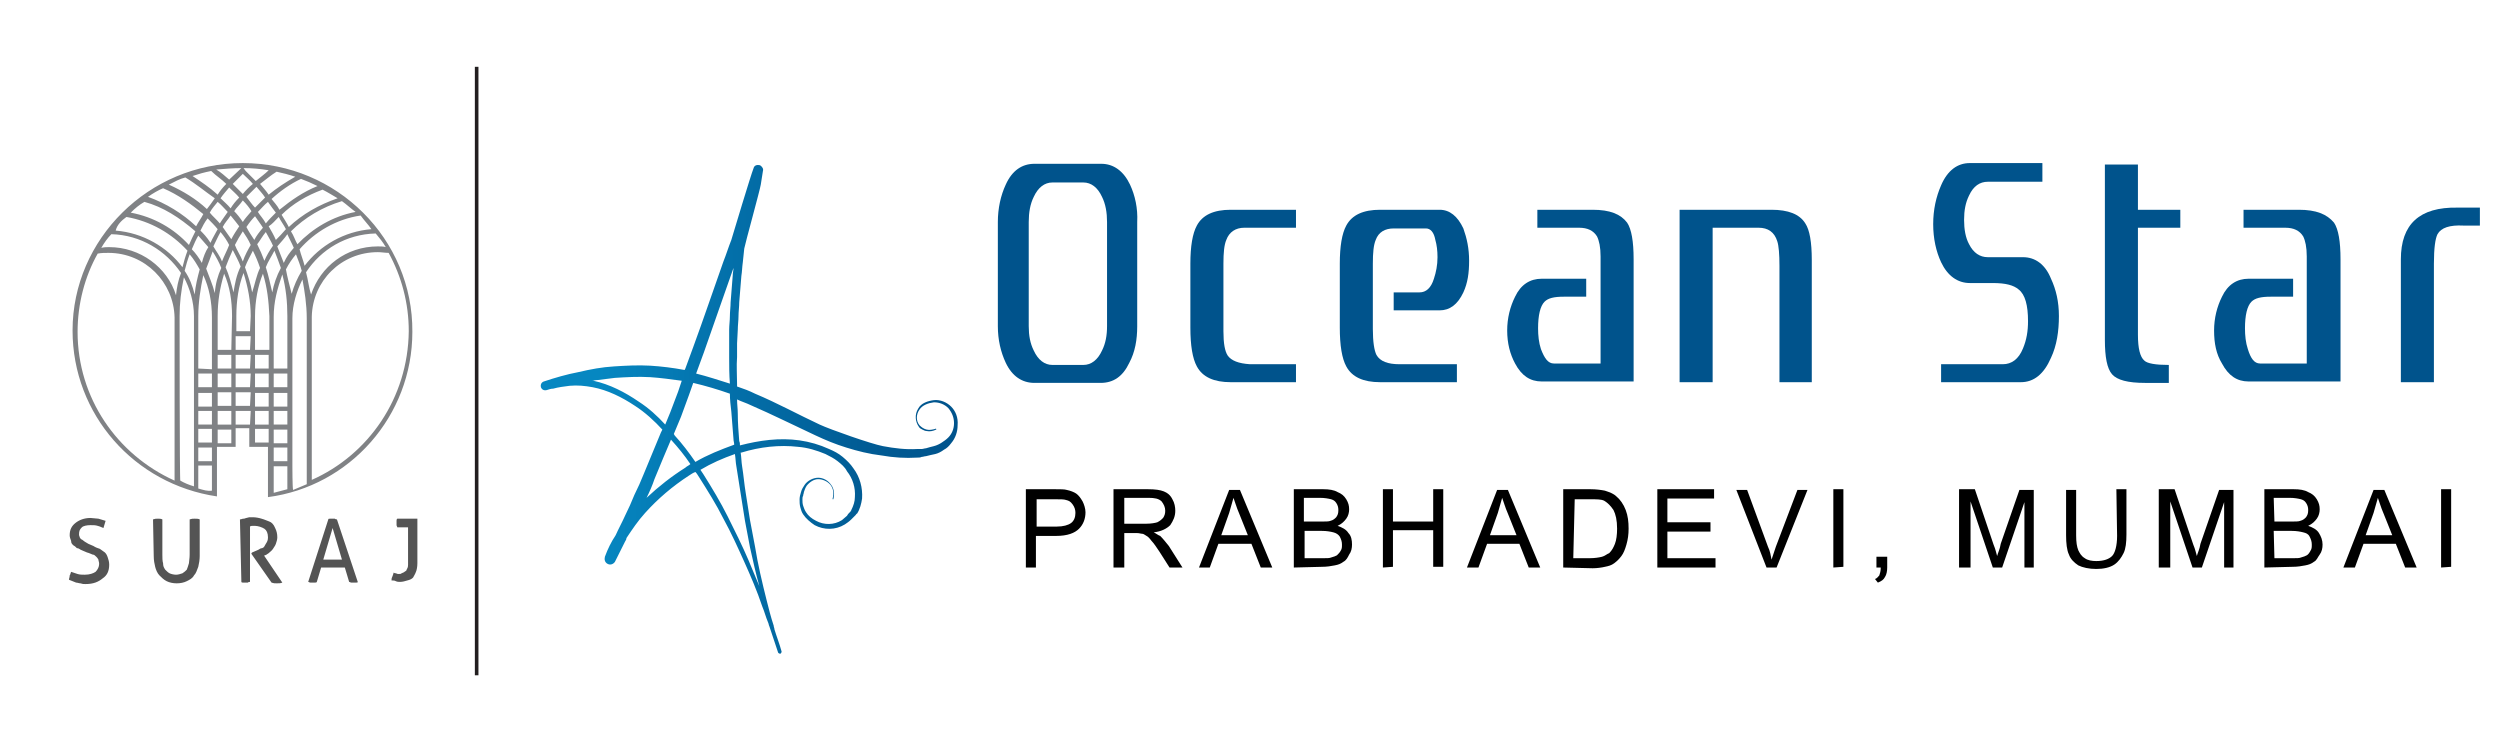 <?xml version="1.0" encoding="utf-8"?>
<!-- Generator: Adobe Illustrator 25.4.1, SVG Export Plug-In . SVG Version: 6.00 Build 0)  -->
<svg version="1.1" id="Layer_1" xmlns="http://www.w3.org/2000/svg" xmlns:xlink="http://www.w3.org/1999/xlink" x="0px" y="0px"
	 viewBox="0 0 348 104" style="enable-background:new 0 0 348 104;" xml:space="preserve">
<style type="text/css">
	.st0{fill:#231F20;}
	.st1{fill:#808285;}
	.st2{fill:#545454;}
	.st3{fill:url(#SVGID_1_);}
	.st4{fill:#00538C;}
</style>
<g>
	<rect x="66.1" y="9.3" class="st0" width="0.5" height="84.7"/>
</g>
<g>
	<g>
		<path class="st1" d="M43.4,66.8V44.1c0.1-5,4.1-9,9.2-9c0.5,0,1,0.1,1.5,0.1c1.8,3.3,2.8,7,2.8,10.9
			C56.8,55.4,51.3,63.3,43.4,66.8 M38.1,64.9H40v3.2c-0.7,0.2-1.2,0.3-1.9,0.5V64.9z M35.5,59.7h1.9v1.9h-1.9V59.7z M35.1,40.7
			c-0.2-1.2-0.6-2.4-1-3.5c0.3-0.8,0.7-1.5,1.1-2.3c0.4,0.8,0.7,1.5,1,2.4C35.7,38.3,35.5,39.5,35.1,40.7 M34.8,46.1h-1.9V44
			c0-2.1,0.3-4.2,1-6c0.6,1.9,1,3.9,1,6L34.8,46.1L34.8,46.1L34.8,46.1z M34.8,48.7h-2v-1.9h2.1L34.8,48.7L34.8,48.7z M34.8,51.3h-2
			v-1.9h2.1L34.8,51.3L34.8,51.3z M34.8,53.9h-2V52h2.1L34.8,53.9L34.8,53.9z M34.8,56.5h-2v-1.9h2.1L34.8,56.5L34.8,56.5z
			 M34.8,59.1h-2v-1.9h2.1L34.8,59.1L34.8,59.1z M32.5,40.7c-0.3-1.2-0.6-2.4-1.1-3.5c0.3-0.8,0.6-1.5,1-2.4
			c0.4,0.8,0.8,1.5,1.1,2.3C32.9,38.3,32.7,39.5,32.5,40.7 M32.2,48.7h-1.9v-4.6l0,0c0-0.1,0-0.1,0-0.1c0-2.1,0.3-3.9,0.9-5.9
			c0.8,1.8,1.1,3.8,1.1,5.9L32.2,48.7C32.2,48.7,32.2,48.7,32.2,48.7z M32.2,51.3h-1.9v-1.9h1.9V51.3z M32.2,53.9h-1.9V52h1.9V53.9z
			 M32.2,56.5h-1.9v-1.9h1.9V56.5z M32.2,59.1h-1.9v-1.9h1.9V59.1z M32.2,61.7h-1.9v-1.9h1.9V61.7z M29.9,40.8
			c-0.3-1.2-0.8-2.3-1.2-3.4c0.3-0.8,0.6-1.5,0.9-2.4c0.5,0.8,0.9,1.5,1.2,2.3C30.3,38.4,30,39.5,29.9,40.8 M27.6,68v-3.2h1.9v3.5
			C28.9,68.4,28.3,68.2,27.6,68 M10.8,46.2c0-3.9,1-7.7,2.8-10.9c0.5-0.1,1-0.1,1.5-0.1c5.1,0,9.1,4.1,9.2,9l0,0v22.7
			C16.3,63.3,10.8,55.4,10.8,46.2 M17.6,30.2c3.4,0.6,6.3,2.3,8.5,4.7c-0.3,0.8-0.5,1.5-0.7,2.3c-2.1-2.8-5.5-4.8-9.3-5.1
			C16.3,31.3,16.9,30.7,17.6,30.2 M51.7,31.9c-3.8,0.3-7.2,2.3-9.3,5.1c-0.2-0.8-0.5-1.5-0.7-2.3c2.1-2.4,5.1-4.2,8.5-4.7
			C50.7,30.7,51.3,31.3,51.7,31.9 M42.6,37.9c2.1-3.2,5.6-5.3,9.7-5.4c0.5,0.6,1,1.2,1.4,1.9c-0.3-0.1-0.7-0.1-1.1-0.1
			c-4.4,0-8,2.8-9.3,6.7C43,40.1,42.9,39,42.6,37.9 M40.7,64.9v-0.7v-1.9v-0.7v-1.9V59v-2v-0.7v-1.9v-0.6v-1.9v-0.7v-6.9l0,0l0,0
			c0-1.9,0.6-3.8,1.4-5.4c0.3,1.6,0.6,3.5,0.6,5.4v0.1v23c-0.7,0.3-1.2,0.5-1.9,0.8C40.7,67.9,40.7,64.9,40.7,64.9z M38.1,62.3H40
			v1.9h-1.9V62.3z M37,37.2c0.3-0.8,0.8-1.5,1.2-2.3c0.3,0.8,0.6,1.5,0.9,2.4c-0.6,1.1-1,2.3-1.2,3.4C37.6,39.5,37.4,38.4,37,37.2
			 M37,32.3c0.3,0.6,0.7,1.2,1,1.9c-0.5,0.7-0.9,1.4-1.2,2.1c-0.3-0.8-0.6-1.5-1-2.3C36.2,33.5,36.5,32.9,37,32.3 M34.3,31.6
			c0.4-0.6,0.8-1.1,1.2-1.5c0.4,0.6,0.8,1.1,1.1,1.6c-0.5,0.6-0.9,1.1-1.2,1.7C35,32.8,34.6,32.2,34.3,31.6 M33.8,32.2
			c0.4,0.6,0.8,1.2,1.1,1.9c-0.4,0.7-0.8,1.4-1.1,2.3c-0.3-0.8-0.8-1.5-1.1-2.3C33,33.5,33.4,32.8,33.8,32.2 M31,31.6
			c0.3-0.6,0.8-1.1,1.1-1.6c0.5,0.6,0.9,1.1,1.2,1.5c-0.4,0.6-0.8,1.2-1.1,1.8C31.9,32.9,31.5,32.3,31,31.6 M30.7,32.3
			c0.5,0.6,0.9,1.2,1.2,1.8c-0.3,0.8-0.7,1.5-1,2.3c-0.3-0.8-0.8-1.4-1.2-2.1C30,33.7,30.3,33,30.7,32.3 M27.9,32.1
			c0.3-0.6,0.6-1.2,1-1.7c0.5,0.5,1,1,1.4,1.5c-0.3,0.6-0.7,1.2-1,1.9C28.8,33,28.3,32.5,27.9,32.1 M28.1,36.6
			c-0.4-0.7-0.9-1.4-1.4-1.9c0.3-0.7,0.6-1.4,0.9-1.9c0.5,0.6,1,1.1,1.4,1.6C28.6,35,28.3,35.8,28.1,36.6 M27.6,51.3v-7.2l0,0V44
			c0-1.9,0.3-3.8,0.7-5.7c0.8,1.7,1.2,3.7,1.2,5.9l0,0v7.2L27.6,51.3L27.6,51.3z M27.6,52h1.9v1.9h-1.9V52z M27.6,54.7h1.9v1.9h-1.9
			V54.7z M27.6,57.2h1.9v1.9h-1.9V57.2z M27.6,59.7h1.9v1.9h-1.9V59.7z M27.6,62.3h1.9v1.9h-1.9V62.3z M27.2,32.2
			c-0.3,0.6-0.6,1.2-0.9,1.9c-2.1-2.3-4.9-3.9-8.1-4.5c0.6-0.6,1.2-1.1,1.9-1.5C22.7,28.8,25,30.3,27.2,32.2 M28.3,29.8
			c-0.3,0.6-0.7,1.1-1,1.7c-1.9-1.8-4.2-3.2-6.7-4.1c0.7-0.5,1.4-0.9,2.1-1.2C24.8,27.1,26.6,28.4,28.3,29.8 M29.9,27.6
			c-0.4,0.6-0.8,1.1-1.1,1.5c-1.5-1.4-3.3-2.5-5.3-3.4c0.8-0.4,1.5-0.8,2.3-1C27.3,25.6,28.6,26.7,29.9,27.6 M31.5,25.6
			c-0.5,0.5-0.9,1-1.2,1.5c-1.1-1-2.3-1.8-3.5-2.6c0.9-0.3,1.6-0.5,2.6-0.7C30.1,24.5,30.8,24.9,31.5,25.6 M33.6,23.4
			c-0.6,0.6-1.2,1.1-1.7,1.6c-0.6-0.5-1.1-1-1.8-1.4C31.3,23.5,32.5,23.4,33.6,23.4L33.6,23.4z M35.2,25.6c-0.5,0.4-1,0.9-1.4,1.4
			c-0.5-0.5-1-1-1.4-1.4c0.5-0.5,1-1,1.4-1.4C34.3,24.7,34.8,25.1,35.2,25.6 M35.6,25.2c-0.5-0.5-1-1-1.4-1.4l-0.3-0.4
			c1.2,0,2.3,0.1,3.5,0.3C36.9,24.2,36.2,24.7,35.6,25.2 M37.4,27.1c-0.4-0.6-0.8-1-1.2-1.5c0.8-0.6,1.5-1.2,2.3-1.7
			c0.9,0.2,1.7,0.4,2.6,0.7C39.7,25.4,38.5,26.2,37.4,27.1 M38.9,29.2c-0.3-0.6-0.8-1.1-1.1-1.5c1.2-1.1,2.6-2.1,4.1-2.8
			c0.8,0.3,1.5,0.6,2.3,1C42.2,26.7,40.5,27.9,38.9,29.2 M40.2,31.6c-0.3-0.6-0.7-1.2-1-1.7c1.5-1.5,3.5-2.7,5.7-3.5
			c0.8,0.4,1.4,0.8,2.1,1.2C44.4,28.5,42.1,29.8,40.2,31.6 M40.5,32.2c1.9-1.9,4.4-3.4,7.1-4.2c0.7,0.5,1.2,1,1.9,1.5
			c-3.2,0.6-6,2.3-8.1,4.5C41.1,33.5,40.9,32.8,40.5,32.2 M39.8,37.5c0.4-0.8,0.9-1.5,1.4-2.1c0.3,0.8,0.6,1.5,0.8,2.3
			c-0.6,1-1.1,2.1-1.4,3.2C40.3,39.7,40,38.6,39.8,37.5 M40,32.6c0.3,0.7,0.6,1.2,0.9,1.9c-0.6,0.7-1,1.2-1.4,2.1
			c-0.3-0.8-0.6-1.5-0.9-2.3C39.1,33.7,39.6,33.2,40,32.6 M38.8,30.2c0.3,0.6,0.7,1.1,1,1.7c-0.5,0.6-1,1.1-1.4,1.5
			c-0.3-0.7-0.6-1.2-1-1.9C37.9,31.2,38.3,30.7,38.8,30.2 M37.3,28.1c0.4,0.6,0.8,1.1,1.1,1.5c-0.5,0.5-1,1-1.4,1.5
			c-0.3-0.6-0.8-1.1-1.1-1.6C36.4,29,36.8,28.5,37.3,28.1 M34.3,27.4c0.5-0.5,1-1,1.4-1.4c0.4,0.5,0.9,1,1.2,1.5
			c-0.5,0.5-1,1-1.4,1.4C35.1,28.5,34.7,27.9,34.3,27.4 M33.8,27.9c0.5,0.5,0.9,1,1.2,1.5c-0.5,0.6-0.9,1-1.2,1.5
			c-0.4-0.6-0.8-1.1-1.2-1.5C32.9,28.9,33.4,28.5,33.8,27.9 M31.7,29.5c-0.4,0.6-0.8,1.1-1.1,1.6c-0.5-0.6-1-1-1.4-1.5
			c0.3-0.6,0.8-1.1,1.1-1.5C30.8,28.5,31.2,29,31.7,29.5 M30.7,27.6c0.4-0.6,0.8-1,1.2-1.5c0.5,0.5,1,0.9,1.4,1.4
			c-0.5,0.5-0.9,1-1.2,1.5C31.7,28.5,31.1,28,30.7,27.6 M38.1,51.3v-1.9v-0.7v-4.6l0,0c0-2.1,0.5-3.9,1.2-5.9C39.8,40.1,40,42,40,44
			v0.1l0,0v7.2H38.1L38.1,51.3z M38.1,52H40v1.9h-1.9V52z M38.1,54.7H40v1.9h-1.9V54.7z M40,61.7h-1.9v-1.9H40V61.7z M38.1,57.2H40
			v1.9h-1.9V57.2z M25.7,37.7c0.2-0.8,0.4-1.5,0.7-2.3c0.6,0.7,1,1.4,1.4,2.1c-0.3,1.1-0.6,2.3-0.7,3.5
			C26.8,39.8,26.4,38.7,25.7,37.7 M24.5,41.1c-1.2-3.9-5-6.7-9.3-6.7c-0.3,0-0.7,0-1.1,0.1c0.4-0.7,0.9-1.4,1.4-1.9
			c4.1,0.1,7.6,2.3,9.7,5.4C24.8,39,24.6,40.1,24.5,41.1 M25,44.1L25,44.1c0-0.1,0-0.1,0-0.1c0-1.8,0.2-3.5,0.6-5.4
			C26.4,40.1,27,42,27,44l0,0V64v0.7v3c-0.7-0.2-1.4-0.5-1.9-0.8C25,67.1,25,44.1,25,44.1z M35.5,48.7v-1.9v-0.7V44
			c0-2.1,0.4-4.2,1.1-5.9c0.6,1.9,0.8,3.8,0.9,5.9c0,0.1,0,0.1,0,0.1l0,0v4.6L35.5,48.7L35.5,48.7z M35.5,49.4h1.9v1.9h-1.9V49.4z
			 M35.5,52h1.9v1.9h-1.9V52z M37.4,59.1h-1.9v-1.9h1.9V59.1z M35.5,54.7h1.9v1.9h-1.9V54.7z M33.8,22.7
			c-13.1,0-23.7,10.6-23.7,23.3c0,11.7,8.6,21.4,20.1,23.1v-0.6v-3.7v-0.7v-1.9h2.6v-0.7v-1.9h1.9v2.6h0.7l0,0h1.9V64v0.8v3.7l0,0
			v0.7c11.4-1.5,20.1-11.3,20.1-23C57.5,33.3,46.9,22.7,33.8,22.7"/>
	</g>
	<g>
		<g>
			<path class="st2" d="M56.8,73.4h-1.5c0-0.1-0.1-0.2-0.1-0.3c0-0.1,0-0.2,0-0.3s0-0.2,0-0.3s0-0.2,0.1-0.3h2.8v6.2
				c0,0.5-0.1,1-0.2,1.2c-0.1,0.3-0.3,0.6-0.4,0.8c-0.2,0.2-0.4,0.3-0.8,0.4c-0.3,0.1-0.7,0.2-1,0.2c-0.2,0-0.4,0-0.6-0.1
				c-0.2-0.1-0.3-0.1-0.6-0.1c0-0.2,0-0.3,0.1-0.5c0.1-0.2,0.1-0.3,0.2-0.6c0.1,0.1,0.3,0.1,0.3,0.1c0.2,0.1,0.3,0.1,0.4,0.1
				c0.2,0,0.3,0,0.4-0.1c0.2-0.1,0.3-0.1,0.4-0.2c0.2-0.1,0.3-0.2,0.3-0.3c0.1-0.2,0.2-0.3,0.2-0.7L56.8,73.4L56.8,73.4z M46.3,73.5
				l1.3,4.4h-2.6L46.3,73.5z M48.6,81c0.1,0,0.2,0.1,0.3,0.1c0.1,0,0.3,0,0.3,0h0.3c0.2,0,0.3,0,0.3-0.1l-2.9-8.7
				c-0.2,0-0.3-0.1-0.3-0.1c-0.2,0-0.3,0-0.3,0c-0.2,0-0.3,0-0.3,0c-0.2,0-0.3,0-0.3,0.1L42.9,81c0.1,0,0.2,0.1,0.3,0.1
				c0.1,0,0.3,0,0.3,0h0.3c0,0,0.3,0,0.3-0.1l0.6-2H48L48.6,81z M33.4,72.3c0.2,0,0.3-0.1,0.5-0.1c0.2,0,0.3-0.1,0.4-0.1
				c0.1,0,0.3-0.1,0.4-0.1c0.2,0,0.3,0,0.5,0c0.4,0,0.9,0.1,1.2,0.2c0.4,0.1,0.8,0.3,1.1,0.4c0.3,0.1,0.6,0.4,0.8,0.9
				c0.2,0.4,0.3,0.8,0.3,1.3c0,0.3-0.1,0.6-0.2,0.9c-0.1,0.3-0.3,0.5-0.4,0.7c-0.2,0.3-0.3,0.3-0.6,0.6c-0.3,0.2-0.4,0.3-0.6,0.3
				v0.1l2.5,3.7c-0.3,0.1-0.4,0.1-0.8,0.1c-0.3,0-0.4,0-0.7-0.1l-2.8-4v-0.1l0.1-0.1c0.3-0.1,0.4-0.2,0.7-0.3
				c0.3-0.1,0.4-0.3,0.7-0.3c0.3-0.1,0.3-0.3,0.5-0.6c0.2-0.3,0.3-0.5,0.3-0.9c0-0.6-0.2-1-0.5-1.2s-0.9-0.4-1.3-0.4
				c-0.2,0-0.3,0-0.3,0c-0.2,0-0.3,0-0.4,0.1V81c-0.1,0-0.2,0-0.3,0.1c-0.1,0-0.3,0-0.3,0s-0.2,0-0.3,0c-0.1,0-0.3,0-0.3-0.1
				L33.4,72.3L33.4,72.3z M21.4,77.4c0,0.6,0.1,1.1,0.2,1.5c0.1,0.4,0.3,0.9,0.6,1.2c0.3,0.3,0.6,0.6,1,0.8s0.9,0.3,1.4,0.3
				s1-0.1,1.4-0.3c0.4-0.2,0.8-0.4,1-0.8c0.3-0.3,0.4-0.7,0.6-1.2c0.1-0.4,0.2-1,0.2-1.5v-5.1c-0.2-0.1-0.4-0.1-0.7-0.1
				s-0.4,0-0.7,0.1v4.9c0,0.5-0.1,1-0.1,1.2c-0.1,0.3-0.2,0.7-0.3,0.9c-0.2,0.2-0.3,0.3-0.6,0.5c-0.3,0.1-0.6,0.2-0.9,0.2
				c-0.3,0-0.7-0.1-0.9-0.2c-0.2-0.1-0.4-0.3-0.6-0.5c-0.2-0.3-0.3-0.5-0.3-0.9c-0.1-0.3-0.1-0.8-0.1-1.2v-4.9
				c-0.2-0.1-0.4-0.1-0.6-0.1c-0.3,0-0.4,0-0.7,0.1L21.4,77.4L21.4,77.4L21.4,77.4z M9.9,79.6c0.3,0.1,0.6,0.2,0.9,0.3
				c0.3,0.1,0.7,0.1,1,0.1c0.7,0,1.2-0.2,1.5-0.4c0.3-0.3,0.5-0.7,0.5-1.1c0-0.3-0.1-0.4-0.1-0.6c-0.1-0.2-0.2-0.3-0.3-0.4
				c-0.2-0.2-0.3-0.3-0.5-0.3c-0.3-0.1-0.4-0.2-0.8-0.3l-0.7-0.3c-0.3-0.1-0.4-0.3-0.7-0.3c-0.2-0.2-0.3-0.3-0.5-0.4
				c-0.2-0.2-0.3-0.3-0.3-0.6c-0.1-0.3-0.2-0.5-0.2-0.8c0-0.8,0.3-1.3,0.8-1.7s1.2-0.7,2.1-0.7c0.3,0,0.8,0.1,1.1,0.1
				c0.3,0.1,0.7,0.2,1,0.3c-0.1,0.3-0.2,0.7-0.3,1c-0.3-0.1-0.4-0.2-0.8-0.3c-0.3-0.1-0.6-0.1-1-0.1c-0.5,0-1,0.1-1.2,0.3
				c-0.3,0.3-0.4,0.5-0.4,1c0,0.2,0.1,0.3,0.1,0.4c0.1,0.2,0.2,0.3,0.3,0.3c0.1,0.1,0.3,0.2,0.4,0.3c0.2,0.1,0.3,0.2,0.5,0.3
				l0.7,0.3c0.3,0.2,0.6,0.3,0.9,0.4c0.3,0.2,0.4,0.3,0.7,0.5c0.2,0.2,0.3,0.4,0.4,0.7c0.1,0.3,0.2,0.6,0.2,1c0,0.9-0.3,1.5-0.9,1.9
				c-0.6,0.5-1.3,0.8-2.4,0.8c-0.3,0-0.4,0-0.7-0.1c-0.2,0-0.4-0.1-0.6-0.1c-0.2-0.1-0.3-0.1-0.5-0.2c-0.2-0.1-0.3-0.1-0.5-0.2
				c0-0.2,0.1-0.3,0.1-0.6C9.8,80,9.8,79.8,9.9,79.6"/>
		</g>
	</g>
</g>
<linearGradient id="SVGID_1_" gradientUnits="userSpaceOnUse" x1="75.319" y1="57.106" x2="133.432" y2="57.106">
	<stop  offset="0" style="stop-color:#0687C1"/>
	<stop  offset="0.143" style="stop-color:#0687C1"/>
	<stop  offset="0.374" style="stop-color:#0475AF"/>
	<stop  offset="0.765" style="stop-color:#015C95"/>
	<stop  offset="1" style="stop-color:#00538C"/>
</linearGradient>
<path class="st3" d="M132.4,56.6c-0.6-0.6-1.5-1-2.4-0.9c-0.8,0.1-1.8,0.4-2.2,1.2c-0.5,0.8-0.4,1.8,0.1,2.5
	c0.1,0.2,0.3,0.3,0.5,0.4c0.2,0.1,0.4,0.2,0.6,0.2c0.4,0.1,0.9,0,1.3-0.2l0,0c0,0,0.1-0.1,0-0.1c0,0-0.1-0.1-0.1,0
	c-0.4,0.1-0.8,0.2-1.2,0.1c-0.4-0.1-0.7-0.3-1-0.6c-0.5-0.6-0.5-1.5,0-2.2c0.4-0.6,1.2-0.9,2-1c0.8,0,1.5,0.3,2,0.8
	c0.5,0.6,0.8,1.3,0.8,2.1c0,0.8-0.3,1.5-0.8,2c-0.3,0.3-0.6,0.5-0.9,0.7c-0.3,0.2-0.7,0.4-1.1,0.5c-0.4,0.1-0.8,0.2-1.1,0.3
	c-0.2,0-0.4,0.1-0.6,0.1c-0.2,0-0.4,0-0.6,0c-1.6,0.1-3.2-0.1-4.8-0.4c-1.6-0.3-7.3-2.3-8.8-3c-3-1.4-5.9-3-9-4.3
	c-0.8-0.4-1.6-0.7-2.5-1c0-0.1,0-0.2,0-0.3c0-1.3-0.1-2.5,0-3.8l0-1.9l0.1-1.9c0-0.6,0.1-1.3,0.1-1.9c0-0.6,0.1-1.3,0.1-1.9
	c0.1-1.2,0.2-2.5,0.3-3.7c0.1-0.6,0.1-1.2,0.2-1.9l0.2-1.9c0.1-0.6,2.2-8.2,2.3-8.9l0.3-1.9l0,0c0.1-0.3-0.1-0.6-0.4-0.8
	c-0.4-0.1-0.8,0-0.9,0.4c-0.4,1-2.8,9-3.1,10c-0.4,1-0.7,2-1.1,3l-2.1,6c-0.7,2-1.4,4-2.1,5.9l-1.1,3l-0.1,0.2
	c-1.6-0.3-3.2-0.5-4.8-0.6c-1.7-0.1-3.4,0-5,0.1c-1.7,0.1-3.3,0.4-5,0.8c-1.6,0.3-3.3,0.8-4.8,1.3l0,0l0,0c-0.3,0.1-0.5,0.4-0.4,0.8
	c0.1,0.3,0.4,0.5,0.8,0.4c0.3-0.1,0.6-0.2,0.9-0.2c0.7-0.2,1.5-0.3,2.3-0.4c1.1-0.1,2.1,0,3.2,0.2c2.1,0.4,4.1,1.4,5.9,2.6
	c1.4,0.9,2.7,2.1,3.8,3.3l-0.2,0.4l-1.2,2.9c-0.4,1-0.8,1.9-1.2,2.9c-0.4,1-0.8,1.9-1.3,2.9c-0.4,1-0.8,1.9-1.3,2.9
	c-0.4,0.9-0.9,1.8-1.3,2.7c-0.6,0.9-1.1,1.9-1.5,3l0,0c-0.1,0.4,0,0.8,0.4,1c0.4,0.2,0.8,0,1-0.3l1.4-2.8c0.1-0.2,0.2-0.3,0.2-0.5
	c0.8-1.2,1.6-2.4,2.6-3.5c1.8-2,3.8-3.7,6.1-5.2c0.3-0.2,0.6-0.4,0.9-0.5c0.2,0.2,0.3,0.4,0.5,0.7c1.2,1.9,2.4,3.8,3.4,5.8
	c1.1,2,2,4,2.9,6c0.9,2,1.8,4.1,2.5,6.2c0.3,0.7,0.5,1.5,0.8,2.2c0.1,0.2,0.1,0.4,0.2,0.6c0.4,1.2,0.8,2.4,1.2,3.6
	c0,0.1,0.2,0.2,0.3,0.2c0.1,0,0.2-0.2,0.2-0.3c-0.3-1.1-0.7-2.1-1-3.1c0-0.2-0.1-0.3-0.1-0.5c-0.4-1.2-0.7-2.4-1-3.6
	c-0.6-2.4-1.2-4.9-1.6-7.4c-0.2-1.2-0.5-2.5-0.7-3.7l-0.3-1.9l-0.3-1.9c-0.2-1.2-0.3-2.5-0.5-3.7c-0.1-0.6-0.1-1.3-0.2-1.9
	c0,0,0.1,0,0.1,0c2.6-0.8,5.3-1.1,7.9-0.8c1.3,0.1,2.6,0.5,3.8,1c0.6,0.3,1.2,0.6,1.7,1c0.5,0.4,1,0.8,1.3,1.4
	c0.8,1,1.2,2.3,1.1,3.6c0,0.6-0.2,1.2-0.5,1.8c0,0.1-0.1,0.1-0.1,0.2l-0.2,0.2c-0.1,0.1-0.2,0.2-0.3,0.4c-0.2,0.2-0.5,0.4-0.7,0.6
	c-1.1,0.7-2.5,0.7-3.6,0.1c-0.6-0.3-1.1-0.7-1.4-1.2c-0.2-0.3-0.3-0.6-0.4-0.9c-0.1-0.3-0.1-0.6-0.1-0.9c0-0.2,0-0.3,0.1-0.5
	c0-0.2,0.1-0.3,0.1-0.5c0.1-0.3,0.2-0.6,0.4-0.9c0.4-0.5,1-0.9,1.6-0.9c0.6,0,1.3,0.3,1.7,0.8c0.4,0.5,0.5,1.2,0.3,1.9
	c0,0,0,0.1,0,0.1c0,0,0.1,0,0.1,0l0,0c0.2-0.7,0.1-1.5-0.3-2c-0.4-0.6-1.1-1-1.8-1c-0.7,0-1.5,0.4-1.9,1c-0.2,0.3-0.4,0.6-0.5,1
	c-0.1,0.3-0.2,0.7-0.2,1c0,0.4,0,0.7,0.1,1.1c0.1,0.4,0.2,0.7,0.4,1c0.4,0.6,1,1.1,1.6,1.5c1.3,0.7,2.9,0.7,4.2-0.1
	c0.3-0.2,0.6-0.4,0.9-0.7c0.1-0.1,0.3-0.3,0.4-0.4l0.2-0.2c0.1-0.1,0.1-0.2,0.2-0.2c0.4-0.6,0.6-1.4,0.7-2.1c0.1-1.5-0.3-3-1.2-4.2
	c-0.4-0.6-0.9-1.1-1.5-1.6c-0.6-0.5-1.2-0.8-1.9-1.1c-1.3-0.6-2.7-1-4.1-1.2c-2.8-0.4-5.6,0-8.3,0.7c0-0.2,0-0.4-0.1-0.6
	c-0.1-1.3-0.2-2.5-0.2-3.8c0-0.7-0.1-1.3-0.1-2c0.6,0.3,1.3,0.5,1.9,0.8c3,1.3,6,2.8,9,4.2c1.5,0.7,2.7,1.2,4.3,1.7
	c1.6,0.5,3.2,0.9,4.9,1.1c1.7,0.3,3.3,0.4,5,0.3c0.2,0,0.4,0,0.6-0.1c0.2,0,0.4-0.1,0.6-0.1c0.4-0.1,0.8-0.2,1.3-0.3
	c0.4-0.1,0.8-0.3,1.2-0.6c0.4-0.2,0.7-0.5,1-0.9c0.6-0.7,0.9-1.6,0.9-2.5C133.4,58.1,133,57.2,132.4,56.6 M96.9,52l1.1-3
	c0.7-2,1.4-4,2.1-6l2-5.7c0,0.3-0.1,0.7-0.1,1c-0.1,1.3-0.2,2.5-0.3,3.8c0,0.6-0.1,1.3-0.1,1.9c0,0.6-0.1,1.3-0.1,1.9l0,1.9l0,1.9
	c0,1.2,0,2.4,0.1,3.7C100,52.9,98.5,52.4,96.9,52C96.9,52.1,96.9,52.1,96.9,52 M88.9,55.9c-1.9-1.3-4-2.4-6.3-2.9
	c-0.1,0-0.1,0-0.2,0c0.2,0,0.5-0.1,0.8-0.1c0.8-0.1,1.6-0.2,2.4-0.3c1.6-0.1,3.2-0.2,4.9-0.1c1.5,0.1,2.9,0.3,4.4,0.5l-0.5,1.5
	l-1.1,2.9l-0.7,1.7C91.5,57.9,90.3,56.8,88.9,55.9 M95.4,65.1c-1.9,1.2-3.7,2.6-5.4,4.2c0.4-0.8,0.8-1.7,1.1-2.6
	c0.4-1,0.8-1.9,1.2-2.9l1.1-2.6c1,1.1,1.9,2.2,2.7,3.4C95.9,64.8,95.6,64.9,95.4,65.1 M96.8,64.3c-0.9-1.3-1.8-2.5-2.9-3.7
	c0-0.1-0.1-0.1-0.1-0.2l1-2.4l1.1-3c0.2-0.6,0.4-1.1,0.6-1.7c1.7,0.4,3.4,0.9,5.1,1.5c0,0.8,0.1,1.7,0.2,2.5
	c0.1,1.3,0.2,2.5,0.3,3.8c0,0.3,0.1,0.5,0.1,0.8C100.3,62.6,98.5,63.3,96.8,64.3 M103.1,68.7l0.3,1.9l0.3,1.9
	c0.2,1.2,0.5,2.5,0.7,3.7c0.4,1.8,0.8,3.6,1.3,5.4c-0.5-1.2-1-2.4-1.5-3.6c-0.9-2.1-1.9-4.1-2.9-6.1c-1-2-2.2-4-3.4-5.9
	c-0.1-0.2-0.3-0.4-0.4-0.6c1.5-0.9,3.1-1.6,4.8-2.2c0.1,0.6,0.1,1.2,0.2,1.7C102.7,66.2,102.9,67.4,103.1,68.7"/>
<g>
	<g>
		<path d="M142.8,79V68.1h4.1c0.7,0,1.3,0,1.6,0.1c0.5,0.1,1,0.3,1.3,0.5c0.4,0.3,0.6,0.6,0.9,1.1c0.2,0.4,0.4,1,0.4,1.5
			c0,0.9-0.3,1.7-0.9,2.3c-0.6,0.6-1.6,1-3.2,1h-2.8V79C144.3,79,142.8,79,142.8,79z M144.3,73.3h2.8c0.9,0,1.6-0.2,2-0.5
			s0.6-0.8,0.6-1.4c0-0.4-0.1-0.8-0.4-1.2s-0.5-0.5-0.9-0.6c-0.3-0.1-0.7-0.1-1.3-0.1h-2.8C144.3,69.4,144.3,73.3,144.3,73.3z"/>
		<path d="M155,79V68.1h4.8c1,0,1.7,0.1,2.2,0.3c0.5,0.2,0.9,0.5,1.2,1.1c0.3,0.5,0.4,1.1,0.4,1.6c0,0.8-0.3,1.4-0.7,2
			c-0.5,0.5-1.3,0.9-2.3,1c0.4,0.2,0.6,0.4,0.9,0.5c0.4,0.4,0.8,0.9,1.2,1.4l1.9,3h-1.8l-1.4-2.2c-0.4-0.6-0.8-1.2-1.1-1.5
			c-0.3-0.4-0.5-0.6-0.7-0.7c-0.2-0.1-0.4-0.3-0.6-0.3c-0.2,0-0.4-0.1-0.8-0.1h-1.7v4.8L155,79L155,79z M156.5,72.9h3.1
			c0.6,0,1.2-0.1,1.5-0.2c0.4-0.2,0.6-0.4,0.8-0.6c0.2-0.3,0.3-0.6,0.3-1c0-0.5-0.2-0.9-0.5-1.3c-0.4-0.4-1-0.5-1.8-0.5h-3.4V72.9z"
			/>
		<path d="M166.9,79l4.2-10.8h1.5l4.5,10.8h-1.6l-1.3-3.3h-4.6l-1.2,3.3H166.9z M170,74.5h3.7l-1.2-3c-0.4-0.9-0.6-1.7-0.8-2.2
			c-0.2,0.7-0.4,1.4-0.6,2.1L170,74.5z"/>
		<path d="M180.1,79V68.1h4.1c0.8,0,1.5,0.1,2,0.4c0.5,0.2,0.9,0.5,1.2,1s0.4,0.9,0.4,1.4c0,0.4-0.1,0.9-0.4,1.3
			c-0.3,0.4-0.6,0.7-1.2,1c0.6,0.2,1.2,0.5,1.5,1c0.4,0.4,0.5,1,0.5,1.6c0,0.5-0.1,1-0.4,1.4c-0.2,0.4-0.4,0.8-0.8,1
			c-0.4,0.3-0.7,0.4-1.2,0.5s-1.1,0.2-1.8,0.2L180.1,79L180.1,79z M181.6,72.6h2.3c0.6,0,1.1,0,1.3-0.1c0.4-0.1,0.6-0.3,0.8-0.5
			c0.2-0.3,0.3-0.5,0.3-1c0-0.4-0.1-0.7-0.3-1c-0.2-0.3-0.4-0.4-0.7-0.5c-0.4-0.1-0.9-0.2-1.6-0.2h-2.2V72.6z M181.6,77.7h2.7
			c0.4,0,0.8,0,1-0.1c0.4-0.1,0.6-0.2,0.8-0.3c0.2-0.2,0.4-0.4,0.5-0.6c0.2-0.3,0.2-0.5,0.2-0.9c0-0.4-0.1-0.7-0.3-1.1
			c-0.2-0.3-0.5-0.5-0.9-0.6c-0.4-0.1-0.9-0.2-1.6-0.2h-2.4V77.7z"/>
		<path d="M192.5,79V68.1h1.4v4.5h5.6v-4.5h1.4v10.8h-1.4v-5.1h-5.6v5.1L192.5,79L192.5,79z"/>
		<path d="M204.2,79l4.2-10.8h1.5l4.5,10.8h-1.6l-1.3-3.3H207l-1.2,3.3H204.2z M207.4,74.5h3.7l-1.2-3c-0.4-0.9-0.6-1.7-0.8-2.2
			c-0.2,0.7-0.4,1.4-0.6,2.1L207.4,74.5z"/>
		<path d="M217.6,79V68.1h3.8c0.8,0,1.5,0.1,2,0.2c0.6,0.2,1.2,0.4,1.6,0.8c0.5,0.4,1,1.1,1.3,1.9s0.4,1.6,0.4,2.6
			c0,0.8-0.1,1.5-0.3,2.2s-0.4,1.2-0.7,1.6c-0.3,0.4-0.6,0.7-1,1c-0.4,0.3-0.8,0.4-1.3,0.5c-0.4,0.1-1.1,0.2-1.7,0.2L217.6,79
			L217.6,79z M219,77.7h2.3c0.7,0,1.3-0.1,1.7-0.2c0.4-0.1,0.7-0.4,1-0.5c0.4-0.4,0.6-0.8,0.8-1.3c0.2-0.5,0.3-1.3,0.3-2.1
			c0-1.2-0.2-2-0.5-2.6c-0.4-0.6-0.8-1-1.3-1.3c-0.4-0.2-1-0.2-1.9-0.2h-2.2L219,77.7L219,77.7z"/>
		<path d="M230.7,79V68.1h7.9v1.3h-6.5v3.3h6v1.3h-6v3.7h6.7v1.3h-8.2V79z"/>
		<path d="M245.9,79l-4.2-10.8h1.5l2.9,7.9c0.3,0.6,0.4,1.3,0.5,1.8c0.2-0.6,0.4-1.2,0.6-1.8l3-7.9h1.4L247.3,79H245.9z"/>
		<path d="M255.2,79V68.1h1.4v10.8L255.2,79L255.2,79z"/>
		<path d="M261.2,79v-1.5h1.5V79c0,0.5-0.1,1-0.3,1.3c-0.2,0.4-0.5,0.6-1,0.8l-0.4-0.5c0.3-0.1,0.4-0.3,0.6-0.5
			c0.1-0.3,0.2-0.6,0.2-1.1C261.9,79,261.2,79,261.2,79z"/>
		<path d="M272.7,79V68.1h2.2l2.6,7.7c0.3,0.7,0.4,1.3,0.5,1.6c0.1-0.4,0.4-1,0.5-1.7l2.6-7.5h2V79h-1.3v-9.1l-3.1,9.1h-1.3
			l-3.1-9.2V79H272.7z"/>
		<path d="M294.6,68.1h1.4v6.3c0,1.1-0.1,2-0.4,2.6s-0.7,1.2-1.3,1.6c-0.6,0.4-1.5,0.6-2.5,0.6s-1.9-0.2-2.5-0.5
			c-0.6-0.4-1.1-0.9-1.3-1.5c-0.3-0.6-0.4-1.6-0.4-2.7v-6.3h1.4v6.3c0,1,0.1,1.6,0.3,2.1c0.2,0.4,0.4,0.8,0.9,1.1
			c0.4,0.3,1,0.4,1.6,0.4c1.1,0,1.8-0.3,2.2-0.7c0.4-0.4,0.7-1.4,0.7-2.8L294.6,68.1L294.6,68.1z"/>
		<path d="M300.5,79V68.1h2.2l2.6,7.7c0.3,0.7,0.4,1.3,0.5,1.6c0.1-0.4,0.4-1,0.5-1.7l2.6-7.5h2V79h-1.3v-9.1l-3.1,9.1h-1.3
			l-3.1-9.2V79H300.5z"/>
		<path d="M315.2,79V68.1h4.1c0.8,0,1.5,0.1,2,0.4c0.5,0.2,0.9,0.5,1.2,1s0.4,0.9,0.4,1.4c0,0.4-0.1,0.9-0.4,1.3
			c-0.3,0.4-0.6,0.7-1.2,1c0.6,0.2,1.2,0.5,1.5,1s0.5,1,0.5,1.6c0,0.5-0.1,1-0.4,1.4s-0.4,0.8-0.8,1c-0.4,0.3-0.7,0.4-1.2,0.5
			s-1.1,0.2-1.8,0.2L315.2,79L315.2,79z M316.6,72.6h2.3c0.6,0,1.1,0,1.3-0.1c0.4-0.1,0.6-0.3,0.8-0.5c0.2-0.3,0.3-0.5,0.3-1
			c0-0.4-0.1-0.7-0.3-1c-0.2-0.3-0.4-0.4-0.7-0.5c-0.4-0.1-0.9-0.2-1.6-0.2h-2.2L316.6,72.6L316.6,72.6z M316.6,77.7h2.7
			c0.4,0,0.8,0,1-0.1c0.4-0.1,0.6-0.2,0.8-0.3c0.2-0.1,0.4-0.4,0.5-0.6c0.2-0.3,0.2-0.5,0.2-0.9c0-0.4-0.1-0.7-0.3-1.1
			c-0.2-0.4-0.5-0.5-0.9-0.6c-0.4-0.1-0.9-0.2-1.6-0.2h-2.5L316.6,77.7L316.6,77.7z"/>
		<path d="M326.2,79l4.2-10.8h1.5l4.5,10.8h-1.6l-1.3-3.3H329l-1.2,3.3H326.2z M329.3,74.5h3.7l-1.2-3c-0.4-0.9-0.6-1.7-0.8-2.2
			c-0.2,0.7-0.4,1.4-0.6,2.1L329.3,74.5z"/>
		<path d="M339.8,79V68.1h1.4v10.8L339.8,79L339.8,79z"/>
	</g>
	<g>
		<path class="st4" d="M200.4,29.2h-8.3c-2.3,0-3.9,0.7-4.7,2.2c-0.6,1.1-0.9,2.9-0.9,5.3v8.9c0,2.5,0.3,4.3,0.9,5.4
			c0.8,1.5,2.4,2.2,4.7,2.2h10.7v-2.5h-8c-1.6,0-2.7-0.4-3.2-1.3c-0.3-0.6-0.5-1.8-0.5-3.6v-9.1c0-1.5,0.1-2.6,0.4-3.3
			c0.4-1.1,1.3-1.6,2.5-1.6h4.5c0.6,0,1.1,0.5,1.3,1.6c0.2,0.7,0.3,1.5,0.3,2.4c0,1.1-0.2,2.1-0.5,3c-0.4,1.3-1.1,1.9-2,1.9H194v2.5
			h6.4c1.4,0,2.5-0.8,3.3-2.5c0.6-1.3,0.8-2.7,0.8-4.4c0-1.7-0.3-3.1-0.8-4.5C202.9,30.1,201.8,29.2,200.4,29.2"/>
		<path class="st4" d="M166.6,31.4c-0.6,1.1-0.9,2.9-0.9,5.3v8.9c0,2.5,0.3,4.3,0.9,5.4c0.8,1.5,2.4,2.2,4.7,2.2h9.1v-2.5
			c-0.3,0-1.4,0-3.2,0c-1.3,0-2.4,0-3.2,0c-1.6-0.1-2.6-0.5-3.1-1.2c-0.4-0.6-0.6-1.7-0.6-3.4v-9.4c0-1.5,0.1-2.6,0.4-3.3
			c0.4-1.1,1.3-1.7,2.5-1.7h7.2v-2.5h-9.1C169,29.2,167.4,29.9,166.6,31.4"/>
		<path class="st4" d="M221.7,29.2H214v2.5h5.8c1.2,0,2,0.4,2.5,1.2c0.3,0.6,0.5,1.5,0.5,2.8v14.9h-6.5c-0.8,0-1.3-0.7-1.8-2
			c-0.3-0.9-0.4-1.9-0.4-2.9c0-1.8,0.3-3.1,0.9-3.7c0.5-0.5,1.3-0.7,2.7-0.7c0.2,0,0.7,0,1.4,0h1.7v-2.5h-6.2
			c-1.6,0-2.9,0.8-3.7,2.5c-0.7,1.4-1.1,3-1.1,4.7c0,1.8,0.4,3.3,1.1,4.6c0.9,1.7,2.1,2.5,3.7,2.5h12.8v-17c0-2.5-0.3-4.2-0.9-5.1
			C225.6,29.8,224.1,29.2,221.7,29.2"/>
		<path class="st4" d="M157.3,25.7c-0.9-1.9-2.3-2.9-4-2.9H144c-1.7,0-3.1,0.9-4,2.9c-0.7,1.5-1.1,3.3-1.1,5.2v14.5
			c0,1.9,0.4,3.6,1.1,5.1c0.9,1.9,2.3,2.8,4,2.8h9.2c1.8,0,3.1-0.9,4-2.8c0.8-1.5,1.1-3.2,1.1-5.1V30.9
			C158.4,29,158,27.2,157.3,25.7z M154.1,45.4c0,1.3-0.2,2.4-0.7,3.4c-0.6,1.3-1.5,2-2.6,2h-4.3c-1.1,0-2-0.7-2.6-2
			c-0.5-1-0.7-2.1-0.7-3.4V30.9c0-1.3,0.2-2.5,0.7-3.5c0.6-1.3,1.5-2,2.6-2h4.3c1.1,0,2,0.7,2.6,2c0.5,1,0.7,2.2,0.7,3.5V45.4z"/>
		<path class="st4" d="M334.2,36.1v17.1h4.6V36.7c0-2.2,0.2-3.5,0.5-4.1c0.5-0.9,1.7-1.3,3.6-1.2h2.3v-2.5h-3.1
			C336.8,28.8,334.2,31.2,334.2,36.1"/>
		<path class="st4" d="M320,29.2h-7.7v2.5h5.8c1.2,0,2,0.4,2.5,1.2c0.3,0.6,0.5,1.5,0.5,2.8v14.9h-6.5c-0.8,0-1.3-0.7-1.7-2
			c-0.3-0.9-0.4-1.9-0.4-2.9c0-1.8,0.3-3.1,0.9-3.7c0.5-0.5,1.3-0.7,2.7-0.7c0.2,0,0.7,0,1.4,0h1.7v-2.5h-6.2
			c-1.6,0-2.9,0.8-3.7,2.5c-0.7,1.4-1.1,3-1.1,4.7c0,1.8,0.3,3.3,1.1,4.6c0.9,1.7,2.1,2.5,3.7,2.5h12.8v-17c0-2.5-0.3-4.2-0.9-5.1
			C323.9,29.8,322.4,29.2,320,29.2"/>
		<path class="st4" d="M246.6,29.2h-12.8v24h4.6V31.7h6.4c1.3,0,2.2,0.6,2.6,1.9c0.2,0.6,0.3,1.8,0.3,3.4v16.2h4.5v-17
			c0-2.5-0.3-4.2-0.9-5.1C250.5,29.8,248.9,29.2,246.6,29.2"/>
		<path class="st4" d="M297.6,22.9h-4.6v24.4c0,2.4,0.3,4,1,4.8c0.7,0.8,2.2,1.2,4.6,1.2h3.3v-2.5c-1.8,0-3-0.2-3.4-0.6
			c-0.6-0.5-0.9-1.7-0.9-3.6V31.7h5.9v-2.5h-5.9V22.9z"/>
		<path class="st4" d="M281.6,35.8h-4.9c-1.1,0-2-0.6-2.6-1.8c-0.5-0.9-0.7-2.1-0.7-3.4c0-1.3,0.2-2.4,0.7-3.4
			c0.6-1.3,1.5-1.9,2.6-1.9h7.6v-2.6h-10.1c-1.7,0-3.1,1-4,3.1c-0.7,1.6-1.1,3.4-1.1,5.4c0,2,0.4,3.8,1.1,5.3c0.9,1.9,2.3,2.9,4,2.9
			c0.4,0,0.9,0,1.7,0h1.5c1.8,0,2.9,0.3,3.6,0.9c0.9,0.7,1.3,2.2,1.3,4.4c0,1.4-0.2,2.6-0.7,3.8c-0.6,1.5-1.6,2.2-2.8,2.2h-8.6v2.5
			h11.1c1.8,0,3.2-1.1,4.2-3.4c0.8-1.7,1.1-3.7,1.1-5.8c0-2-0.4-3.7-1.1-5.2C284.7,36.8,283.3,35.8,281.6,35.8"/>
	</g>
</g>
</svg>
